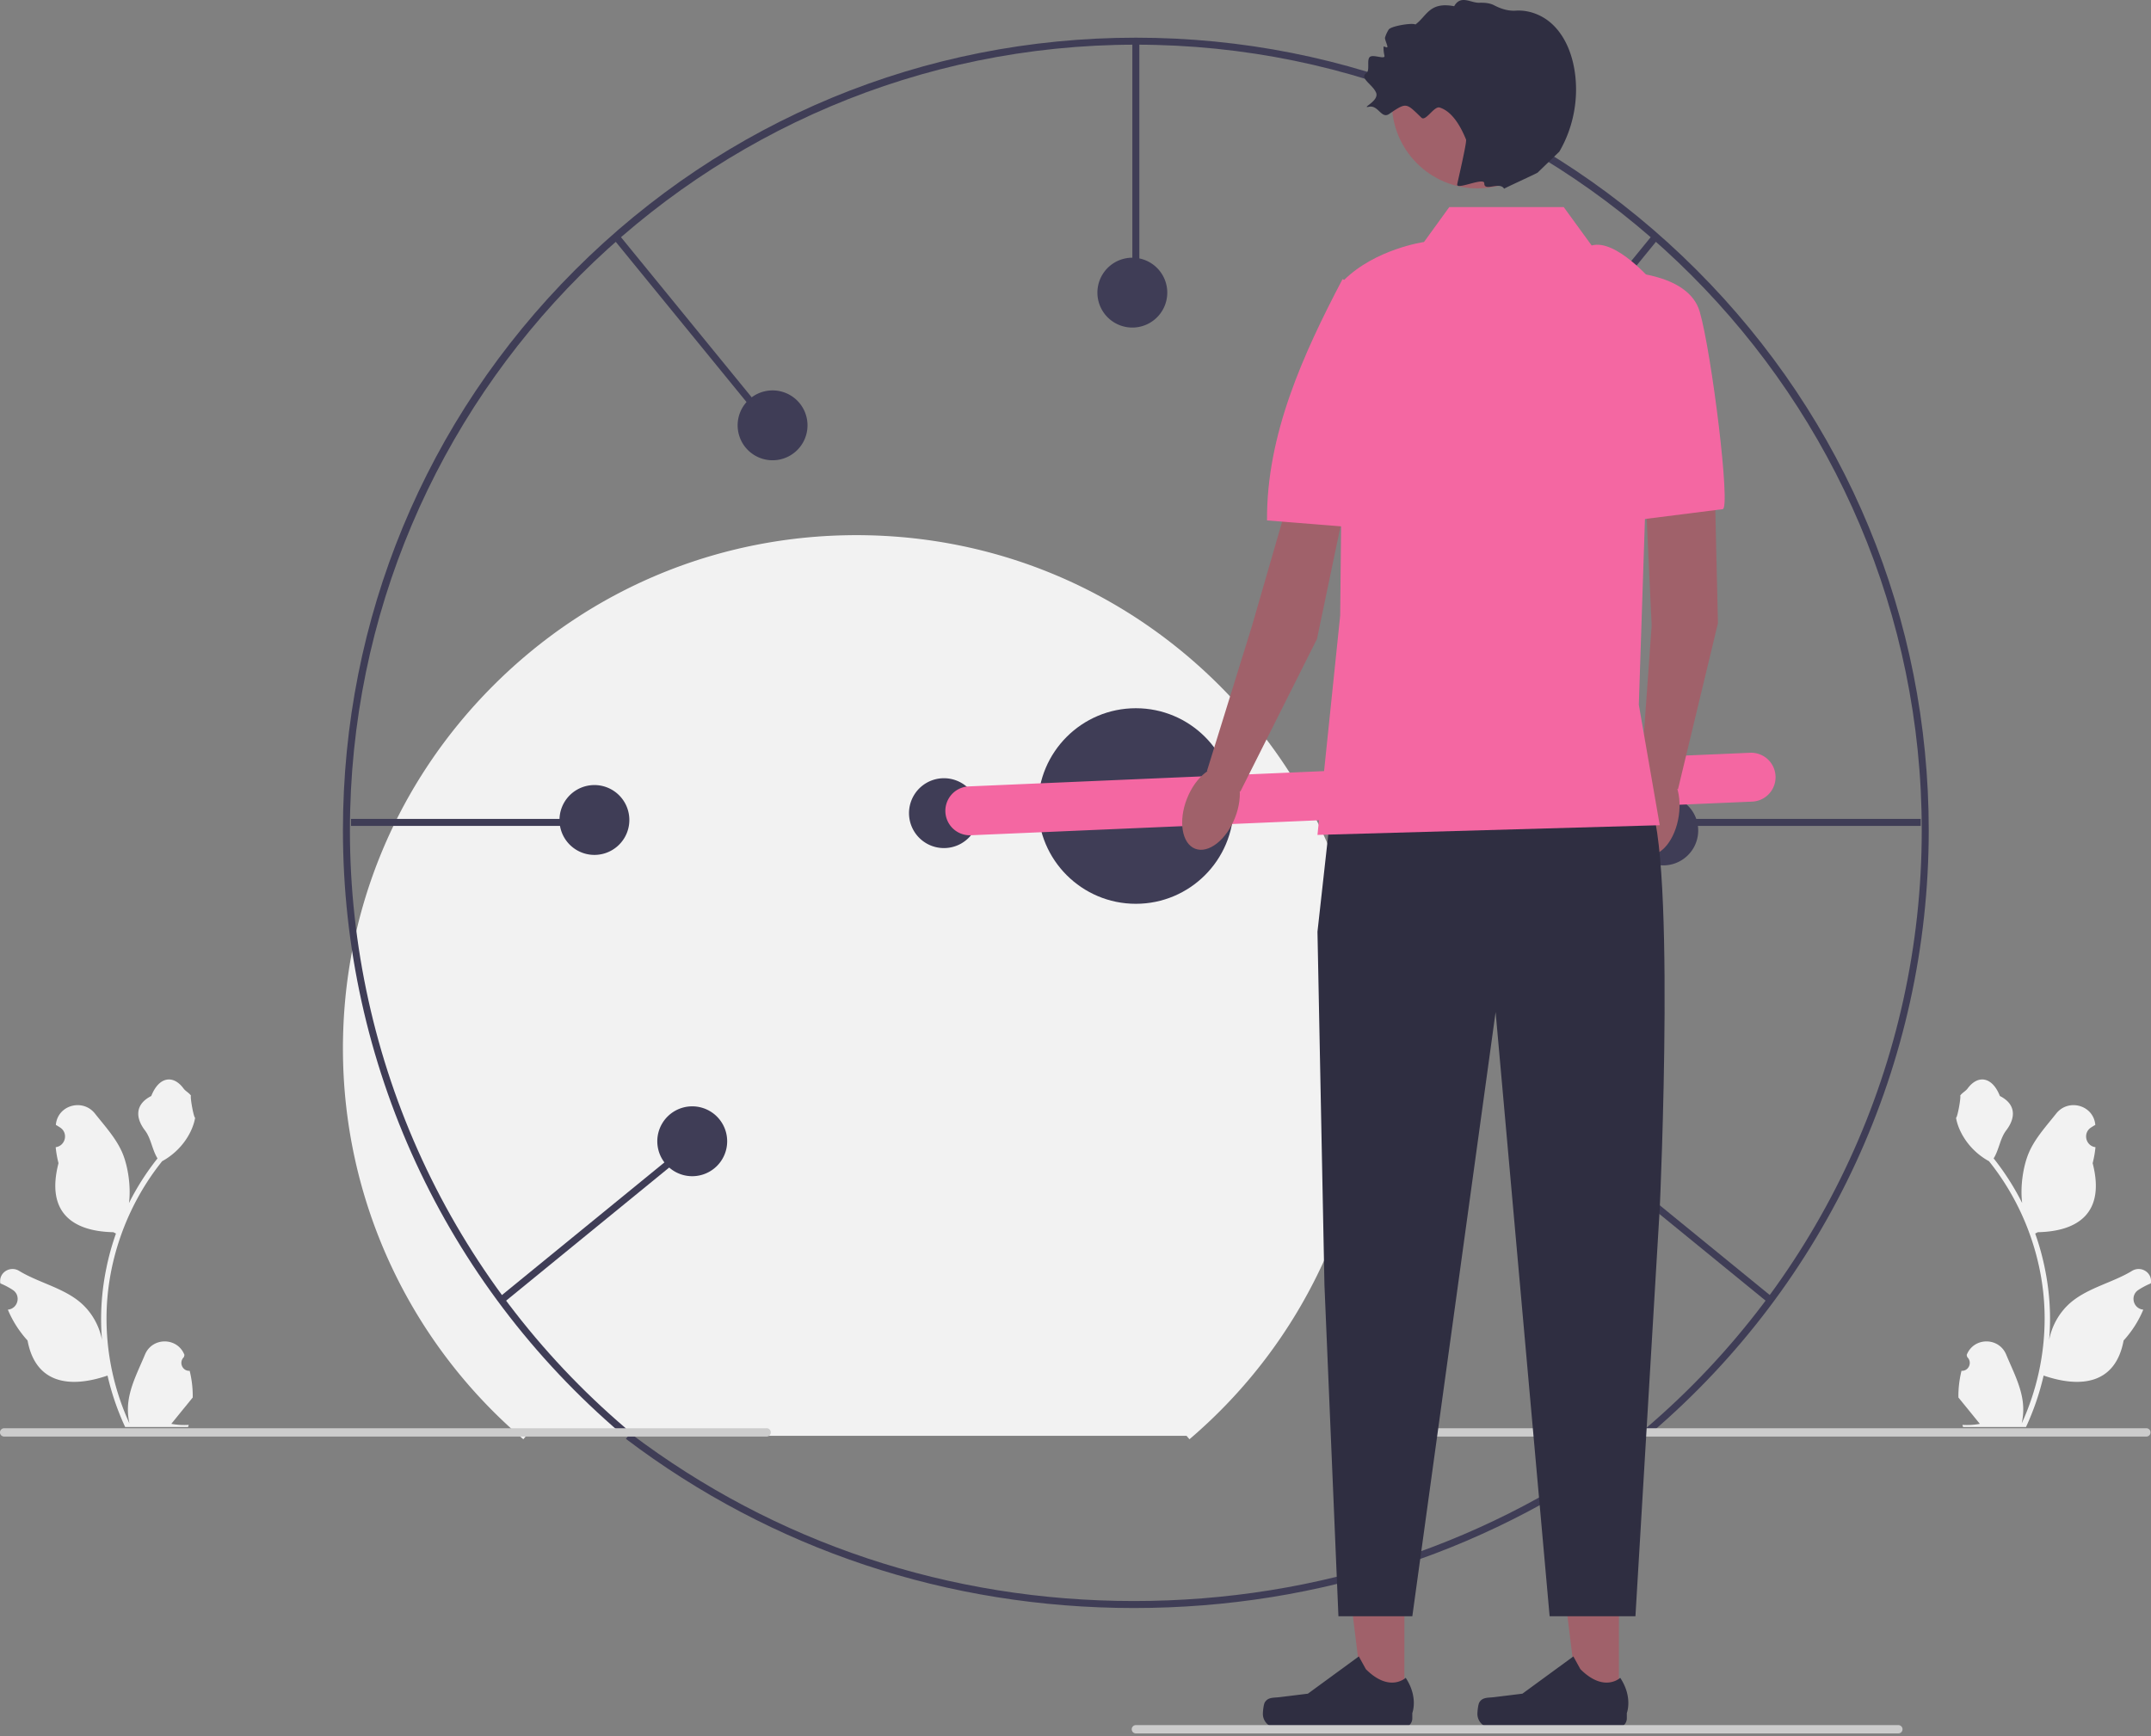 <svg width="415" height="335" fill="none" xmlns="http://www.w3.org/2000/svg"><rect width="100%" height="100%" fill="#808080" stroke="none"/><g clip-path="url(#a)"><path d="M218.781 310.291c-35.92 0-69.816-11.287-98.023-32.641l.86-1.06c27.959 21.165 61.558 32.353 97.163 32.353 35.633 0 69.252-11.204 97.223-32.4l.861 1.061c-28.219 21.384-62.136 32.687-98.084 32.687z" fill="#3F3D56"/><path d="M378.437 264.52c1.392.087 2.161-1.643 1.108-2.651l-.105-.416.042-.1c1.408-3.358 6.179-3.335 7.575.028 1.239 2.984 2.817 5.973 3.205 9.128a12.132 12.132 0 0 1-.213 4.179 48.715 48.715 0 0 0 4.431-20.231 47.212 47.212 0 0 0-.962-9.498c-1.554-7.6-4.918-14.838-9.772-20.884-2.333-1.275-4.278-3.269-5.453-5.659-.423-.861-.753-1.789-.91-2.733.265.035 1.001-4.009.801-4.257.37-.561 1.032-.841 1.436-1.388 2.01-2.725 4.779-2.25 6.224 1.453 3.088 1.559 3.118 4.144 1.224 6.629-1.206 1.582-1.372 3.722-2.429 5.415.109.139.222.274.331.414a49.61 49.61 0 0 1 5.176 8.2c-.411-3.212.196-7.081 1.231-9.576 1.178-2.842 3.386-5.235 5.331-7.692 2.335-2.952 7.125-1.664 7.537 2.077l.011.109c-.289.163-.571.336-.848.519-1.577 1.043-1.032 3.487.836 3.775l.043.007a20.75 20.75 0 0 1-.544 3.086c2.494 9.647-2.891 13.161-10.582 13.319-.169.087-.335.174-.505.257a49.114 49.114 0 0 1 1.863 6.725c.414 2.015.701 4.052.862 6.098a48 48 0 0 1-.035 7.752l.013-.092c.553-2.838 2.094-5.488 4.331-7.325 3.333-2.738 8.042-3.746 11.638-5.947 1.73-1.059 3.948.31 3.646 2.316l-.014.096c-.536.218-1.058.471-1.563.753-.289.163-.572.336-.848.519-1.577 1.043-1.032 3.487.836 3.775l.042.007.087.013a20.653 20.653 0 0 1-3.799 5.95c-1.56 8.422-8.26 9.221-15.426 6.768h-.005a50.597 50.597 0 0 1-3.399 9.925h-12.144c-.044-.135-.083-.275-.122-.41 1.123.07 2.255.005 3.36-.2-.901-1.105-1.802-2.22-2.703-3.325-.022-.022-.039-.044-.056-.065-.457-.566-.919-1.128-1.376-1.694-.029-1.737.18-3.469.593-5.149zM36.593 264.52c-1.392.087-2.162-1.643-1.109-2.651l.105-.416-.041-.1c-1.408-3.358-6.18-3.335-7.576.028-1.239 2.984-2.817 5.973-3.205 9.128a12.155 12.155 0 0 0 .213 4.179 48.712 48.712 0 0 1-4.43-20.231c0-1.75.095-3.5.29-5.245.162-1.428.384-2.847.671-4.253 1.554-7.6 4.919-14.838 9.772-20.884 2.333-1.275 4.279-3.269 5.454-5.659.422-.861.753-1.789.91-2.733-.266.035-1.002-4.009-.801-4.257-.37-.561-1.032-.841-1.437-1.388-2.01-2.725-4.778-2.25-6.224 1.453-3.088 1.559-3.118 4.144-1.223 6.629 1.205 1.582 1.371 3.722 2.429 5.415-.11.139-.222.274-.331.414a49.572 49.572 0 0 0-5.176 8.2c.41-3.212-.196-7.081-1.231-9.576-1.178-2.842-3.387-5.235-5.331-7.692-2.336-2.952-7.126-1.664-7.537 2.077l-.012.109c.289.163.572.336.848.519 1.577 1.043 1.032 3.487-.836 3.775l-.042.007a20.66 20.66 0 0 0 .544 3.086c-2.495 9.647 2.89 13.161 10.581 13.319.17.087.335.174.505.257a49.272 49.272 0 0 0-1.863 6.725 49.753 49.753 0 0 0-.862 6.098 48 48 0 0 0 .035 7.752l-.013-.092c-.553-2.838-2.094-5.488-4.33-7.325-3.334-2.738-8.043-3.746-11.638-5.947-1.731-1.059-3.949.31-3.647 2.316l.015.096c.535.218 1.058.471 1.562.753.29.163.572.336.849.519 1.576 1.043 1.031 3.487-.837 3.775l-.042.007-.087.013a20.647 20.647 0 0 0 3.8 5.95c1.56 8.422 8.26 9.221 15.426 6.768h.004a50.618 50.618 0 0 0 3.4 9.925h12.144c.043-.135.082-.275.121-.41a13.76 13.76 0 0 1-3.36-.2c.901-1.105 1.802-2.22 2.703-3.325.022-.022.04-.044.057-.065.457-.566.918-1.128 1.375-1.694a20.214 20.214 0 0 0-.592-5.149zM101.534 277.061l-.566.664c-22.118-18.864-34.804-46.344-34.804-75.394 0-26.462 10.304-51.34 29.015-70.05 18.71-18.711 43.588-29.015 70.05-29.015 26.462 0 51.339 10.304 70.05 29.015 18.71 18.71 29.014 43.588 29.014 70.05 0 29.05-12.685 56.53-34.804 75.394l-.566-.664" fill="#F2F2F2"/><path d="m318.374 276.675-.875-1.026c33.855-28.873 53.272-70.935 53.272-115.399 0-83.61-68.021-151.63-151.63-151.63-83.608 0-151.63 68.02-151.63 151.63 0 44.464 19.418 86.526 53.273 115.399l-.875 1.025c-34.156-29.13-53.745-71.565-53.745-116.424 0-40.863 15.912-79.28 44.805-108.173S178.278 7.272 219.141 7.272s79.279 15.912 108.173 44.805c28.893 28.894 44.805 67.31 44.805 108.173 0 44.859-19.59 87.294-53.745 116.425z" fill="#3F3D56"/><path d="M266.195 276.404a.8.8 0 0 0 .802.802h147.108a.8.8 0 0 0 .802-.802.8.8 0 0 0-.802-.802H266.997a.8.8 0 0 0-.802.802z" fill="#CCC"/><path d="M219.817 7.946h-1.348v46.77h1.348V7.947zM114.485 158.026h-46.77v1.348h46.77v-1.348zM119.29 45.135l-1.044.853 29.572 36.234 1.044-.852-29.572-36.235zM132.373 220.888l-36.228 29.581.852 1.044 36.228-29.581-.852-1.044zM370.571 158.026h-46.77v1.348h46.77v-1.348zM318.991 45.135l-29.569 36.237 1.044.852 29.57-36.237-1.045-.852zM305.907 220.892l-.852 1.044 36.235 29.572.852-1.044-36.235-29.572zM219.143 174.402c10.421 0 18.869-8.449 18.869-18.87 0-10.421-8.448-18.869-18.869-18.869s-18.87 8.448-18.87 18.869 8.449 18.87 18.87 18.87z" fill="#3F3D56"/><path d="M306.075 227.64a6.739 6.739 0 1 0 0-13.478 6.739 6.739 0 0 0 0 13.478zM320.903 166.989a6.74 6.74 0 1 0-.001-13.48 6.74 6.74 0 0 0 .001 13.48zM288.555 88.815a6.74 6.74 0 1 0 0-13.48 6.74 6.74 0 0 0 0 13.48zM218.466 63.207a6.739 6.739 0 1 0 0-13.478 6.739 6.739 0 0 0 0 13.478zM149.055 88.815a6.74 6.74 0 1 0 0-13.48 6.74 6.74 0 0 0 0 13.48zM114.684 164.967a6.739 6.739 0 1 0 0-13.478 6.739 6.739 0 0 0 0 13.478zM133.555 226.966a6.74 6.74 0 1 0 0-13.48 6.74 6.74 0 0 0 0 13.48zM182.118 163.649a6.739 6.739 0 1 0 0-13.478 6.739 6.739 0 0 0 0 13.478z" fill="#3F3D56"/><path d="m337.646 145.258-150.816 6.495a4.718 4.718 0 0 0 .406 9.426l150.816-6.495a4.717 4.717 0 1 0-.406-9.426z" fill="#F467A2"/><path d="M270.954 328.679h-7.86l-3.739-30.317 11.601.001-.002 30.316z" fill="#A0616A"/><path d="M244.026 328.501c-.245.413-.374 1.743-.374 2.222a2.669 2.669 0 0 0 2.668 2.668h24.341a1.82 1.82 0 0 0 1.82-1.82v-1.014s1.204-3.045-1.275-6.799c0 0-3.082 2.939-7.686-1.665l-1.357-2.459-9.828 7.187-5.447.671c-1.192.146-2.249-.023-2.862 1.009z" fill="#2F2E41"/><path d="M312.345 328.679h-7.86l-3.739-30.317 11.6.001-.001 30.316z" fill="#A0616A"/><path d="M285.417 328.501c-.245.413-.374 1.743-.374 2.222a2.668 2.668 0 0 0 2.668 2.668h24.34a1.82 1.82 0 0 0 1.82-1.82v-1.014s1.204-3.045-1.275-6.799c0 0-3.081 2.939-7.685-1.665l-1.358-2.459-9.827 7.187-5.448.671c-1.192.146-2.248-.023-2.861 1.009z" fill="#2F2E41"/><path d="m330.619 84.638.832 35.606-7.706 32.046-7.175-2.384 2.09-29.194-1.838-39.337 13.797 3.263z" fill="#A0616A"/><path d="M323.898 157.406c.666-4.592-1.005-8.635-3.731-9.03-2.727-.395-5.477 3.008-6.142 7.599-.665 4.592 1.006 8.635 3.732 9.03 2.726.395 5.476-3.007 6.141-7.599z" fill="#A0616A"/><path d="M312.48 52.428s13.223-.03 15.456 7.718c2.322 8.056 6.026 38.104 4.424 38.105l-16.508 2.087-3.372-47.91z" fill="#F467A2"/><path d="m261.378 88.433-7.287 34.861-14.791 29.454-6.445-3.953 8.674-27.953 11.198-38.724 8.651 6.315z" fill="#A0616A"/><path d="M238.287 157.766c1.692-4.32.984-8.637-1.581-9.641-2.565-1.005-6.016 1.683-7.709 6.003-1.692 4.32-.984 8.637 1.581 9.642 2.565 1.005 6.017-1.683 7.709-6.004z" fill="#A0616A"/><path d="M259.02 53.86s7.231 3.225 9.253 11.031c1.839 7.1 6.386 38.346-6.975 36.88l-16.847-1.348c-.12-16.584 7.039-32.22 14.569-46.562z" fill="#F467A2"/><path d="m256.879 155.533-2.695 24.261 1.347 68.171 2.696 63.915h14.258l16.068-116.586 10.422 116.586h16.556l4.696-78.847s3.369-73.456-2.696-79.522c-6.065-6.065-60.652 2.022-60.652 2.022z" fill="#2F2E41"/><path d="M301.694 39.957h-22.077l-4.879 6.739s-9.435 1.348-15.5 7.413l-.674 64.695-4.38 42.305 66.037-1.87-4.038-23.25 2.691-81.602s-7.071-8.365-11.789-7.017l-5.391-7.413z" fill="#F467A2"/><path d="M285.054 36.353c9.123 0 16.519-7.395 16.519-16.519 0-9.123-7.396-16.518-16.519-16.518-9.123 0-16.519 7.395-16.519 16.518 0 9.124 7.396 16.52 16.519 16.52z" fill="#A0616A"/><path d="M299.247 4.453c-1.848-1.628-4.384-2.564-6.804-2.398-1.466.1-2.891-.361-4.193-1.044a3.278 3.278 0 0 0-.269-.126c-.822-.339-1.734-.377-2.622-.355-1.619.039-3.533-1.585-4.801.667-4.797-.904-5.24 1.884-7.473 3.527-.632-.373-4.724.307-5.155.978a6.166 6.166 0 0 0-.71 1.538c-.1.325.499 1.509.454 1.814-.046.306-.735-.267-.741.006a6.352 6.352 0 0 0 .173 1.659c.219.846-2.028-.238-2.765.231-.737.47.015 2.642-.706 3.136-.861.59-.291 1.24.459 2.011.517.531 1.119 1.119 1.398 1.781.683 1.624-3.071 3.062-1.344 2.72 1.784-.355 2.365 2.42 3.865 1.394 3.395-2.323 3.272-2.132 6.234.72.823.793 2.439-2.31 3.526-1.961 2.05.656 3.724 2.855 5.077 6.179.192.47-1.624 8.146-1.707 8.647-.195 1.167 5.24-1.467 5.225-.194-.019 1.68 2.968-.437 3.827 1.035.108-.134 6.167-2.89 6.457-3.103l4.197-4.057c2.752-4.71 3.803-10.389 2.918-15.77-.558-3.39-1.942-6.765-4.52-9.035z" fill="#2F2E41"/><path d="M218.348 333.687a.8.8 0 0 0 .802.802h147.107a.8.8 0 0 0 .802-.802.8.8 0 0 0-.802-.802H219.15a.8.8 0 0 0-.802.802zM0 276.404a.8.8 0 0 0 .802.802H147.91a.8.8 0 0 0 .802-.802.8.8 0 0 0-.802-.802H.802a.8.8 0 0 0-.802.802z" fill="#CCC"/></g><defs><clipPath id="a"><path fill="#fff" d="M0 0h415v334.489H0z"/></clipPath></defs></svg>